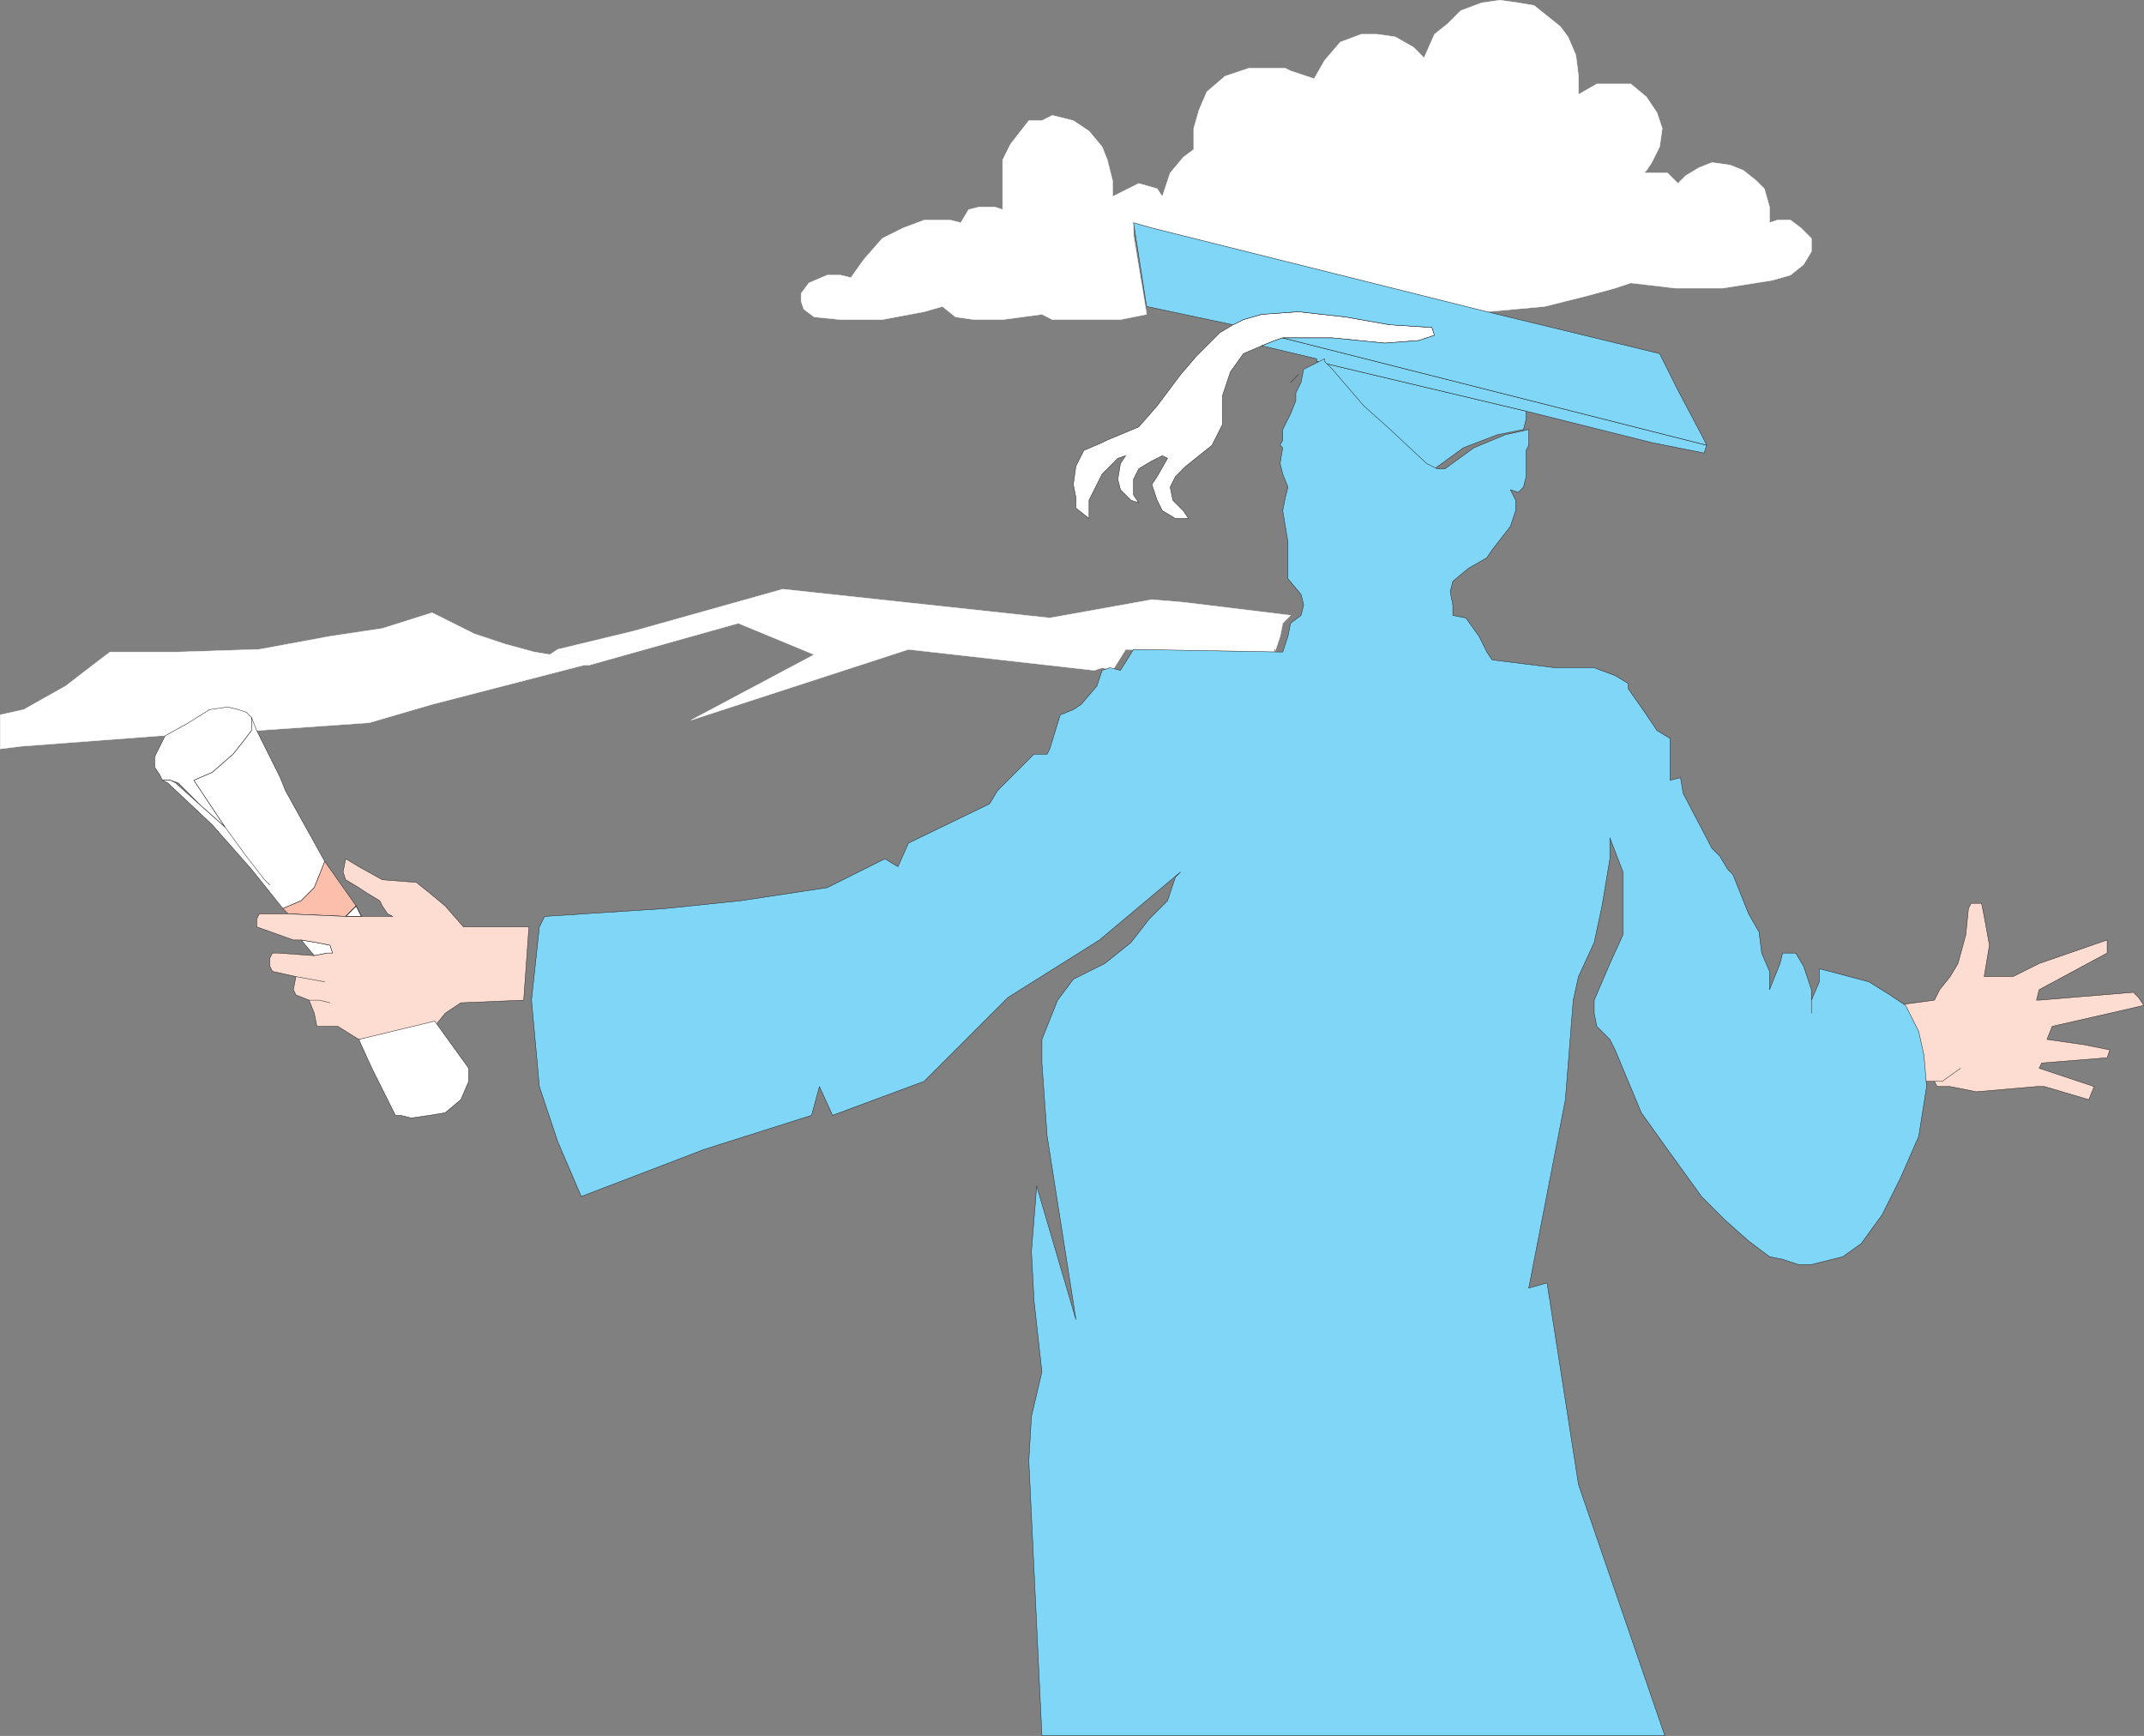 <svg xmlns="http://www.w3.org/2000/svg" width="614.36" height="497.369"><rect width="100%" height="100%" fill="#808080" stroke="none"/><path fill="#fdddd2" fill-rule="evenodd" d="m549.06 311.31-.75-9-1.5-6.75-3.75-7.5 11.25-1.5 1.5-3 3-3.75 2.25-3.75 2.25-8.25.75-7.5.75-1.5h3l.75 3.75 1.5 8.25-1.5 9h8.25l7.5-3.75 19.5-6.75v3.75l-19.5 10.5-.75 3h.75l27-2.25 1.5 1.5 1.5 2.25-9.75 2.25-16.5 3.75-1.5 3.75 10.5 1.5 7.5 1.5-.75 2.25-18.75 1.5-.75 1.5 15.75 5.25-1.5 3.75-12.75-3.75h-2.25l-17.25 1.5-7.5-1.5h-3.75l-.75-1.5h-3l-2.25 1.5"/><path fill="none" stroke="#231f20" stroke-linecap="round" stroke-linejoin="round" stroke-miterlimit="10" stroke-width=".12" d="m549.06 311.31-.75-9-1.5-6.75-3.75-7.5 11.25-1.5 1.5-3 3-3.75 2.25-3.75 2.25-8.25.75-7.5.75-1.5h3l.75 3.75 1.5 8.25-1.5 9h8.25l7.5-3.75 19.5-6.75v3.75l-19.5 10.5-.75 3h.75l27-2.25 1.5 1.5 1.5 2.25-9.75 2.25-16.5 3.75-1.5 3.75 10.5 1.5 7.5 1.5-.75 2.25-18.75 1.5-.75 1.5 15.75 5.25-1.5 3.75-12.75-3.75h-2.25l-17.25 1.5-7.5-1.5h-3.75l-.75-1.5h-3zm0 0"/><path fill="#fff" fill-rule="evenodd" d="m198.06 206.31 62.25-20.25 53.25 6 2.25-.75 3 .75 3.75-6 42.75.75 1.5-4.5.75-3.75 2.25-2.25-30.75-3.75-9-.75-29.25 5.25-76.5-8.25-42.75 12-21.75 5.25-2.25 1.5 9.75 1.5 1.5 1.5 42.75-12 21.75 9-35.25 18.75"/><path fill="none" stroke="#fff" stroke-linecap="round" stroke-linejoin="round" stroke-miterlimit="10" stroke-width=".12" d="m198.06 206.31 62.25-20.25 53.25 6 2.25-.75 3 .75 3.75-6 42.75.75 1.5-4.5.75-3.75 2.25-2.25-30.75-3.75-9-.75-29.25 5.25-76.5-8.25-42.75 12-21.75 5.25-2.25 1.5 9.75 1.5 1.5 1.5 42.75-12 21.75 9zm0 0"/><path fill="#fff" fill-rule="evenodd" d="M471.06 49.56h6.75l3 3 2.25-2.25 3.75-2.25 3.75-1.5 5.25.75 3.75 1.5 3.75 3 2.25 2.25 1.5 5.25v4.5l2.25-.75h3.75l3 2.25 3 3v3.75l-2.25 3.75-3.75 3-5.25 1.5-14.25 2.25h-13.5l-12.75-1.5-4.5 1.5-8.25 2.25-12 3-16.5 1.5-96-24-5.25-1.5v3.75l3.75 22.5-7.5 1.5h-19.5l-3-1.5-11.25 1.5h-8.25l-5.25-.75-3.75-3-5.25 1.5-12 2.25h-12l-7.5-.75-3-2.25-.75-2.25v-2.25l2.25-3 5.25-2.25h3.75l3 .75 3.75-5.25 5.25-6 6-3 6-2.25h7.5l3 .75 2.25-3.75 3-.75h4.5l2.25.75V45.81l2.25-4.5 5.25-6.75h3.75l3-1.5 6 1.5 4.5 3 3.75 4.5 1.5 3.75 1.5 6v4.5l7.5-3.75 5.25 1.5 1.5 2.25 2.25-6.75 3.75-4.5 3-2.25v-6l1.5-5.25 2.25-5.25 5.25-4.5 6.75-2.25h10.5l1.5.75 6.75 2.25 3-5.25 4.5-5.25 6-2.25h4.5l5.25.75 5.25 3 3 3 3-6.75 3.75-3 3.75-3.75 6-2.25 5.25-.75 5.25.75 4.5.75 7.5 6 2.25 3 2.25 5.25.75 6v5.25l5.25-3h9.75l4.5 3.75 3 4.5 1.5 4.5-.75 5.25-2.25 4.5-1.5 2.25-.75.75"/><path fill="none" stroke="#fff" stroke-linecap="round" stroke-linejoin="round" stroke-miterlimit="10" stroke-width=".12" d="M471.06 49.56h6.75l3 3 2.25-2.25 3.75-2.25 3.75-1.5 5.25.75 3.75 1.5 3.75 3 2.25 2.25 1.5 5.25v4.5l2.25-.75h3.75l3 2.25 3 3v3.75l-2.25 3.75-3.75 3-5.25 1.5-14.25 2.25h-13.5l-12.75-1.5-4.5 1.5-8.25 2.25-12 3-16.5 1.5-96-24-5.25-1.5v3.75l3.75 22.5-7.5 1.5h-19.5l-3-1.5-11.25 1.5h-8.25l-5.25-.75-3.75-3-5.25 1.5-12 2.25h-12l-7.5-.75-3-2.25-.75-2.25v-2.25l2.25-3 5.25-2.25h3.75l3 .75 3.75-5.25 5.25-6 6-3 6-2.25h7.5l3 .75 2.25-3.75 3-.75h4.5l2.25.75V45.81l2.25-4.5 5.25-6.75h3.75l3-1.5 6 1.5 4.5 3 3.75 4.5 1.5 3.75 1.5 6v4.5l7.5-3.75 5.25 1.5 1.5 2.25 2.25-6.75 3.75-4.5 3-2.25v-6l1.5-5.25 2.25-5.25 5.25-4.5 6.75-2.25h10.5l1.5.75 6.75 2.25 3-5.25 4.5-5.25 6-2.25h4.5l5.25.75 5.25 3 3 3 3-6.75 3.75-3 3.75-3.75 6-2.25 5.25-.75 5.25.75 4.5.75 7.5 6 2.25 3 2.25 5.25.75 6v5.25l5.25-3h9.75l4.5 3.75 3 4.5 1.5 4.5-.75 5.25-2.25 4.5-1.5 2.25zm0 0"/><path fill="#fff" fill-rule="evenodd" d="m72.06 205.56 1.5 3.75 32.25-2.25 18-5.25 43.5-11.25h1.5l-1.5-1.5-9.75-1.5-4.5-.75-8.25-2.25-9-3-12-6-14.25 4.5-15 2.25-20.25 3.75-23.25.75h-19.5l-3 2.25-9.75 7.5-12 6.75-6.75 1.5v9.75l6-.75 39.75-3h1.5l6.75-3.75 6-3.75 5.25-.75 3 .75 2.25.75 1.5 1.5"/><path fill="none" stroke="#fff" stroke-linecap="round" stroke-linejoin="round" stroke-miterlimit="10" stroke-width=".12" d="m72.06 205.56 1.5 3.75 32.25-2.25 18-5.25 43.5-11.25h1.5l-1.5-1.5-9.75-1.5-4.5-.75-8.25-2.25-9-3-12-6-14.25 4.5-15 2.25-20.25 3.75-23.25.75h-19.5l-3 2.25-9.75 7.5-12 6.75-6.75 1.5v9.75l6-.75 39.75-3h1.5l6.75-3.75 6-3.75 5.25-.75 3 .75 2.25.75zm0 0"/><path fill="#fff" fill-rule="evenodd" d="m64.56 237.06-6.75-6-6.75-6.75-2.25-.75h-2.25l-.75-1.5-1.5-2.25v-3l3-6 6.75-3.75 6-3.75 5.25-.75 3 .75 2.25.75 1.5 1.5v3.75l-2.25 3-3 3.75-6 5.25-5.25 2.25 9 13.5"/><path fill="none" stroke="#231f20" stroke-linecap="round" stroke-linejoin="round" stroke-miterlimit="10" stroke-width=".12" d="m64.56 237.06-6.75-6-6.75-6.75-2.25-.75h-2.25l-.75-1.5-1.5-2.25v-3l3-6 6.75-3.75 6-3.75 5.25-.75 3 .75 2.25.75 1.5 1.5v3.75l-2.25 3-3 3.75-6 5.25-5.25 2.25zm0 0"/><path fill="#fff" fill-rule="evenodd" d="M72.06 205.56v3.75l-2.25 3-3 3.75-6 5.25-5.25 2.25 9 13.5-6.75-6-7.5-6.75-1.5-.75h-2.25l1.5.75 12.75 12 11.25 12.75 9 11.25 5.25-2.25 3.75-3.75 3-7.5-11.25-20.25-1.5-3.75-6.75-13.5-1.5-3.75"/><path fill="none" stroke="#231f20" stroke-linecap="round" stroke-linejoin="round" stroke-miterlimit="10" stroke-width=".12" d="M72.06 205.56v3.75l-2.25 3-3 3.75-6 5.25-5.25 2.25 9 13.5-6.75-6-7.5-6.75-1.5-.75h-2.25l1.5.75 12.75 12 11.25 12.75 9 11.25 5.25-2.25 3.75-3.75 3-7.5-11.25-20.25-1.5-3.75-6.75-13.5zm0 0"/><path fill="#fbbfac" fill-rule="evenodd" d="m99.06 262.56 3-3-9-12.75-3 7.5-3.75 3.75-5.25 2.25 1.5 1.5 16.5.75"/><path fill="none" stroke="#231f20" stroke-linecap="round" stroke-linejoin="round" stroke-miterlimit="10" stroke-width=".12" d="m99.06 262.56 3-3-9-12.75-3 7.5-3.75 3.75-5.25 2.25 1.5 1.5zm0 0"/><path fill="#fff" fill-rule="evenodd" stroke="#231f20" stroke-linecap="round" stroke-linejoin="round" stroke-miterlimit="10" stroke-width=".12" d="M99.06 262.56h4.5l-1.5-3zm0 0"/><path fill="#fff" fill-rule="evenodd" d="m90.06 273.81 3.75-.75h1.5l-.75-2.25-3.75-.75-4.5-.75 3.75 4.5"/><path fill="none" stroke="#231f20" stroke-linecap="round" stroke-linejoin="round" stroke-miterlimit="10" stroke-width=".12" d="m90.06 273.81 3.75-.75h1.5l-.75-2.25-3.75-.75-4.5-.75zm0 0"/><path fill="#fdddd2" fill-rule="evenodd" d="m86.31 269.31 4.5.75 3.75.75.75 2.25h-1.5l-3.75.75-10.5-.75h-1.5l-.75 1.5v2.25l.75 1.5 6.75 1.5-.75 3.75.75 1.5 3.75 1.5 1.5 3.75.75 3.75h6l6 3.75 21.75-3.75 3-3.75 4.5-3 18-.75 1.5-21h-18.75l-5.25-6-4.5-3.75-3.75-3-9.75-.75-6.75-3.75-3.75-2.25-.75 3.75.75 2.25 3.75 2.25 2.25 1.5 3.75 2.25.75 1.5 1.5 2.25 1.5.75h-13.5l-17.25-.75h-7.5l-.75 1.5v2.25l10.5 3.75h2.25"/><path fill="none" stroke="#231f20" stroke-linecap="round" stroke-linejoin="round" stroke-miterlimit="10" stroke-width=".12" d="m86.31 269.31 4.5.75 3.75.75.75 2.25h-1.5l-3.75.75-10.5-.75h-1.5l-.75 1.5v2.25l.75 1.5 6.75 1.5-.75 3.75.75 1.5 3.75 1.5 1.5 3.75.75 3.75h6l6 3.75 21.75-3.75 3-3.75 4.5-3 18-.75 1.5-21h-18.75l-5.25-6-4.5-3.75-3.75-3-9.75-.75-6.75-3.75-3.75-2.25-.75 3.75.75 2.25 3.75 2.25 2.25 1.5 3.75 2.25.75 1.5 1.5 2.25 1.5.75h-13.5l-17.25-.75h-7.5l-.75 1.5v2.25l10.5 3.75zm0 0"/><path fill="#fff" fill-rule="evenodd" d="m102.81 297.81 21.75-5.25 9.75 13.5v3.75l-2.25 5.25-4.5 3.75-4.5.75-5.25.75-3-.75h-1.5l-6.75-13.5-3.75-8.25"/><path fill="none" stroke="#231f20" stroke-linecap="round" stroke-linejoin="round" stroke-miterlimit="10" stroke-width=".12" d="m102.81 297.81 21.75-5.25 9.75 13.5v3.75l-2.25 5.25-4.5 3.75-4.5.75-5.25.75-3-.75h-1.5l-6.75-13.5zm-3.75-35.25h4.5l-1.5-3-3 3m265.5-72.75.75-3.75m-280.5 93.75 8.25 1.5m-4.5 5.25h3l3 .75m277.5-180-2.25 2.25m134.25 174-1.5 3m59.25 19.5-5.25 3.75h-2.25M64.56 237.06l6 8.25 5.25 6.75 1.5 1.5"/><path fill="#fff" fill-rule="evenodd" d="M367.56 96.81h14.25l15 1.5 9.75-.75 4.5-1.5-.75-2.25-12-.75-12.75-2.25-13.5-1.5-10.5.75-5.25 1.5-3 1.5-3.75 2.25-6.75 6.75-4.5 5.25-6.75 9-5.25 6-9 3.75-1.5.75-5.25 2.25-2.25 4.5-.75 5.25.75 3.75v3l3.75 3v-5.25l3.75-7.5 4.5-4.5 2.25-.75-1.5 2.25-.75 4.5.75 3 3 3 2.25.75-1.5-2.25v-4.5l1.5-3 3.75-2.25 3-1.5 1.5.75-3 5.25-1.5 2.25 1.5 4.5 1.5 3 3.75 2.25h3.75l-1.5-2.25-3-3-.75-3.75 1.5-3 3-3 7.5-6 3-6v-8.25l2.25-6.75 3.75-5.25 5.25-2.25 3.75-1.5 2.25-.75"/><path fill="none" stroke="#231f20" stroke-linecap="round" stroke-linejoin="round" stroke-miterlimit="10" stroke-width=".12" d="M367.56 96.81h14.25l15 1.5 9.75-.75 4.5-1.5-.75-2.25-12-.75-12.75-2.25-13.5-1.5-10.5.75-5.25 1.5-3 1.5-3.75 2.25-6.75 6.75-4.5 5.25-6.75 9-5.25 6-9 3.75-1.5.75-5.25 2.25-2.25 4.5-.75 5.25.75 3.75v3l3.75 3v-5.25l3.75-7.5 4.5-4.5 2.25-.75-1.5 2.25-.75 4.5.75 3 3 3 2.25.75-1.5-2.25v-4.5l1.5-3 3.75-2.25 3-1.5 1.5.75-3 5.25-1.5 2.25 1.5 4.5 1.5 3 3.75 2.25h3.75l-1.5-2.25-3-3-.75-3.75 1.5-3 3-3 7.5-6 3-6v-8.25l2.25-6.75 3.75-5.25 5.25-2.25 3.75-1.5zm0 0"/><path fill="#7fd6f7" fill-rule="evenodd" d="m377.31 103.56 60 14.25v2.25l-.75 3-7.5 1.5-9.75 3.75-8.25 6h-2.25l-2.25-1.5-12-10.5-6.75-6-8.25-10.5-2.25-2.25"/><path fill="none" stroke="#231f20" stroke-linecap="round" stroke-linejoin="round" stroke-miterlimit="10" stroke-width=".12" d="m377.31 103.56 60 14.25v2.25l-.75 3-7.5 1.5-9.75 3.75-8.25 6h-2.25l-2.25-1.5-12-10.5-6.75-6-8.25-10.5zm0 0"/><path fill="#7fd6f7" fill-rule="evenodd" d="m437.31 117.81 36 9 15 3 .75-2.25-121.5-30.75-2.25.75-3.75 1.5 15.75 3.75v.75l60 14.25"/><path fill="none" stroke="#231f20" stroke-linecap="round" stroke-linejoin="round" stroke-miterlimit="10" stroke-width=".12" d="m437.31 117.81 36 9 15 3 .75-2.25-121.5-30.75-2.25.75-3.75 1.5 15.75 3.75v.75zm0 0"/><path fill="#7fd6f7" fill-rule="evenodd" d="m353.31 93.06 3-1.5 5.25-1.5 10.5-.75 13.5 1.5 12.75 2.25 12 .75.75 2.25-4.5 1.5-9.75.75-15-1.5h-14.25l121.5 30.75-1.5-3-6.75-12.75-5.25-10.5-49.5-12-96-24-5.25-1.5 3.75 24 24.75 5.25"/><path fill="none" stroke="#231f20" stroke-linecap="round" stroke-linejoin="round" stroke-miterlimit="10" stroke-width=".12" d="m353.31 93.06 3-1.5 5.25-1.5 10.5-.75 13.5 1.5 12.75 2.25 12 .75.75 2.25-4.5 1.5-9.75.75-15-1.5h-14.25l121.5 30.75-1.5-3-6.75-12.75-5.25-10.5-49.5-12-96-24-5.25-1.5 3.75 24zm0 0"/><path fill="#7fd6f7" fill-rule="evenodd" d="m308.31 378.06-11.25-38.25-1.5 18.75.75 14.25 2.25 20.25-3 12.75-.75 12.75 3.75 78.75h178.5l-24.75-72-9-57.75-5.25 1.5 10.5-54 2.25-28.5 1.5-6.75 4.5-9.75 2.25-10.5 2.25-13.5v-6l3.75 9.75v18l-3.75 8.25-4.5 10.5v3.75l.75 3.75 3.75 3.75 1.5 3 7.5 18 7.5 10.5 9.75 13.5 6.75 6.75 6.75 6 6 4.5 3.75.75 4.5 1.5h3.75l9-2.25 5.25-3.75 6-8.25 5.25-10.5 5.25-12 2.25-14.25-.75-9-1.5-6.75-3.75-7.5-4.5-3-6-3.75-11.25-3-3-.75v3.75l-2.25 5.25v3.75-6.75l-2.25-6.75-2.25-3.75h-3.75l-.75 3-3 7.5v-5.25l-2.25-5.25-.75-6-3-5.25-4.5-11.25-1.5-1.5-2.25-3.75-2.25-2.25-8.25-15.75-.75-4.5-3 .75v-12l-3.75-2.25-3-4.5-5.25-7.5v-1.5l-3.75-2.25-6-2.25h-11.25l-18-2.25-1.5-2.25-2.25-4.5-3.75-5.25-3.75-.75v-3l-.75-3.75.75-3 4.5-3.75 5.25-3 1.5-2.25 5.25-6.75 1.5-4.5v-3l-1.5-3 2.25.75 1.5-1.5.75-3v-7.5l.75-1.5v-4.5l-6.75 1.5-9 3.75-8.25 6h-2.25l-3-1.5-11.25-10.5-6.75-6-9-10.5-2.25-2.25v-.75l-6 3-.75 3.75-1.5 3v2.25l-1.5 3.75-2.25 4.5v3l-.75 1.5.75.75-.75 4.5.75 3 1.5 3.75-.75 3-.75 3.75 1.5 9v10.5l3.75 4.5.75 3-.75 3-3 2.25-.75 3.75-1.5 4.5-42.75-.75-3.75 6-3-.75-2.25.75-1.5 4.5-4.5 5.25-2.25 1.5-3.75 1.5-3 9.75-.75 1.5h-3.75l-10.5 10.5-2.25 3.75-23.25 11.25-3 6.75-3.75-2.25-16.5 8.25-24.75 3.75-21.75 2.25-34.5 2.25-1.5 3-2.25 21 2.25 24.75 5.25 15.75 6.75 15.75 35.25-13.5 30.75-9.75 2.25-8.25 3.75 8.25 26.25-9.75 24-24 26.25-16.5 23.25-19.5-1.5 1.5-2.25 6.75-5.25 5.25-5.25 6.75-7.5 6-9 4.5-4.5 6-4.5 11.25v6.75l1.5 21 8.25 52.5"/><path fill="none" stroke="#231f20" stroke-linecap="round" stroke-linejoin="round" stroke-miterlimit="10" stroke-width=".12" d="m308.31 378.06-11.25-38.25-1.5 18.75.75 14.25 2.25 20.25-3 12.75-.75 12.75 3.75 78.75h178.5l-24.75-72-9-57.75-5.25 1.5 10.5-54 2.25-28.5 1.5-6.75 4.5-9.75 2.25-10.5 2.25-13.5v-6l3.75 9.75v18l-3.75 8.25-4.5 10.5v3.75l.75 3.75 3.75 3.75 1.5 3 7.5 18 7.5 10.5 9.75 13.5 6.75 6.75 6.75 6 6 4.5 3.75.75 4.5 1.5h3.75l9-2.25 5.25-3.75 6-8.25 5.25-10.5 5.25-12 2.25-14.25-.75-9-1.5-6.75-3.75-7.5-4.5-3-6-3.75-11.25-3-3-.75v3.75l-2.25 5.25v3.75-6.75l-2.25-6.75-2.25-3.75h-3.75l-.75 3-3 7.5v-5.25l-2.25-5.25-.75-6-3-5.25-4.5-11.25-1.5-1.5-2.25-3.75-2.25-2.25-8.25-15.75-.75-4.5-3 .75v-12l-3.75-2.25-3-4.5-5.25-7.5v-1.5l-3.75-2.25-6-2.25h-11.25l-18-2.25-1.5-2.25-2.25-4.5-3.75-5.25-3.75-.75v-3l-.75-3.75.75-3 4.5-3.75 5.25-3 1.5-2.25 5.25-6.75 1.5-4.5v-3l-1.5-3 2.25.75 1.5-1.5.75-3v-7.5l.75-1.5v-4.5l-6.75 1.5-9 3.75-8.25 6h-2.25l-3-1.5-11.25-10.5-6.75-6-9-10.5-2.25-2.25v-.75l-6 3-.75 3.75-1.5 3v2.25l-1.5 3.75-2.25 4.5v3l-.75 1.5.75.75-.75 4.5.75 3 1.5 3.75-.75 3-.75 3.75 1.5 9v10.5l3.75 4.5.75 3-.75 3-3 2.25-.75 3.75-1.5 4.5-42.75-.75-3.75 6-3-.75-2.25.75-1.5 4.5-4.5 5.25-2.25 1.5-3.75 1.5-3 9.75-.75 1.5h-3.75l-10.5 10.5-2.25 3.75-23.25 11.25-3 6.75-3.75-2.25-16.5 8.25-24.75 3.75-21.75 2.25-34.5 2.25-1.5 3-2.25 21 2.25 24.75 5.25 15.75 6.75 15.75 35.25-13.5 30.75-9.75 2.25-8.25 3.75 8.25 26.25-9.75 24-24 26.25-16.5 23.25-19.5-1.5 1.5-2.25 6.75-5.25 5.25-5.25 6.75-7.5 6-9 4.5-4.5 6-4.5 11.25v6.75l1.5 21zm0 0"/></svg>
